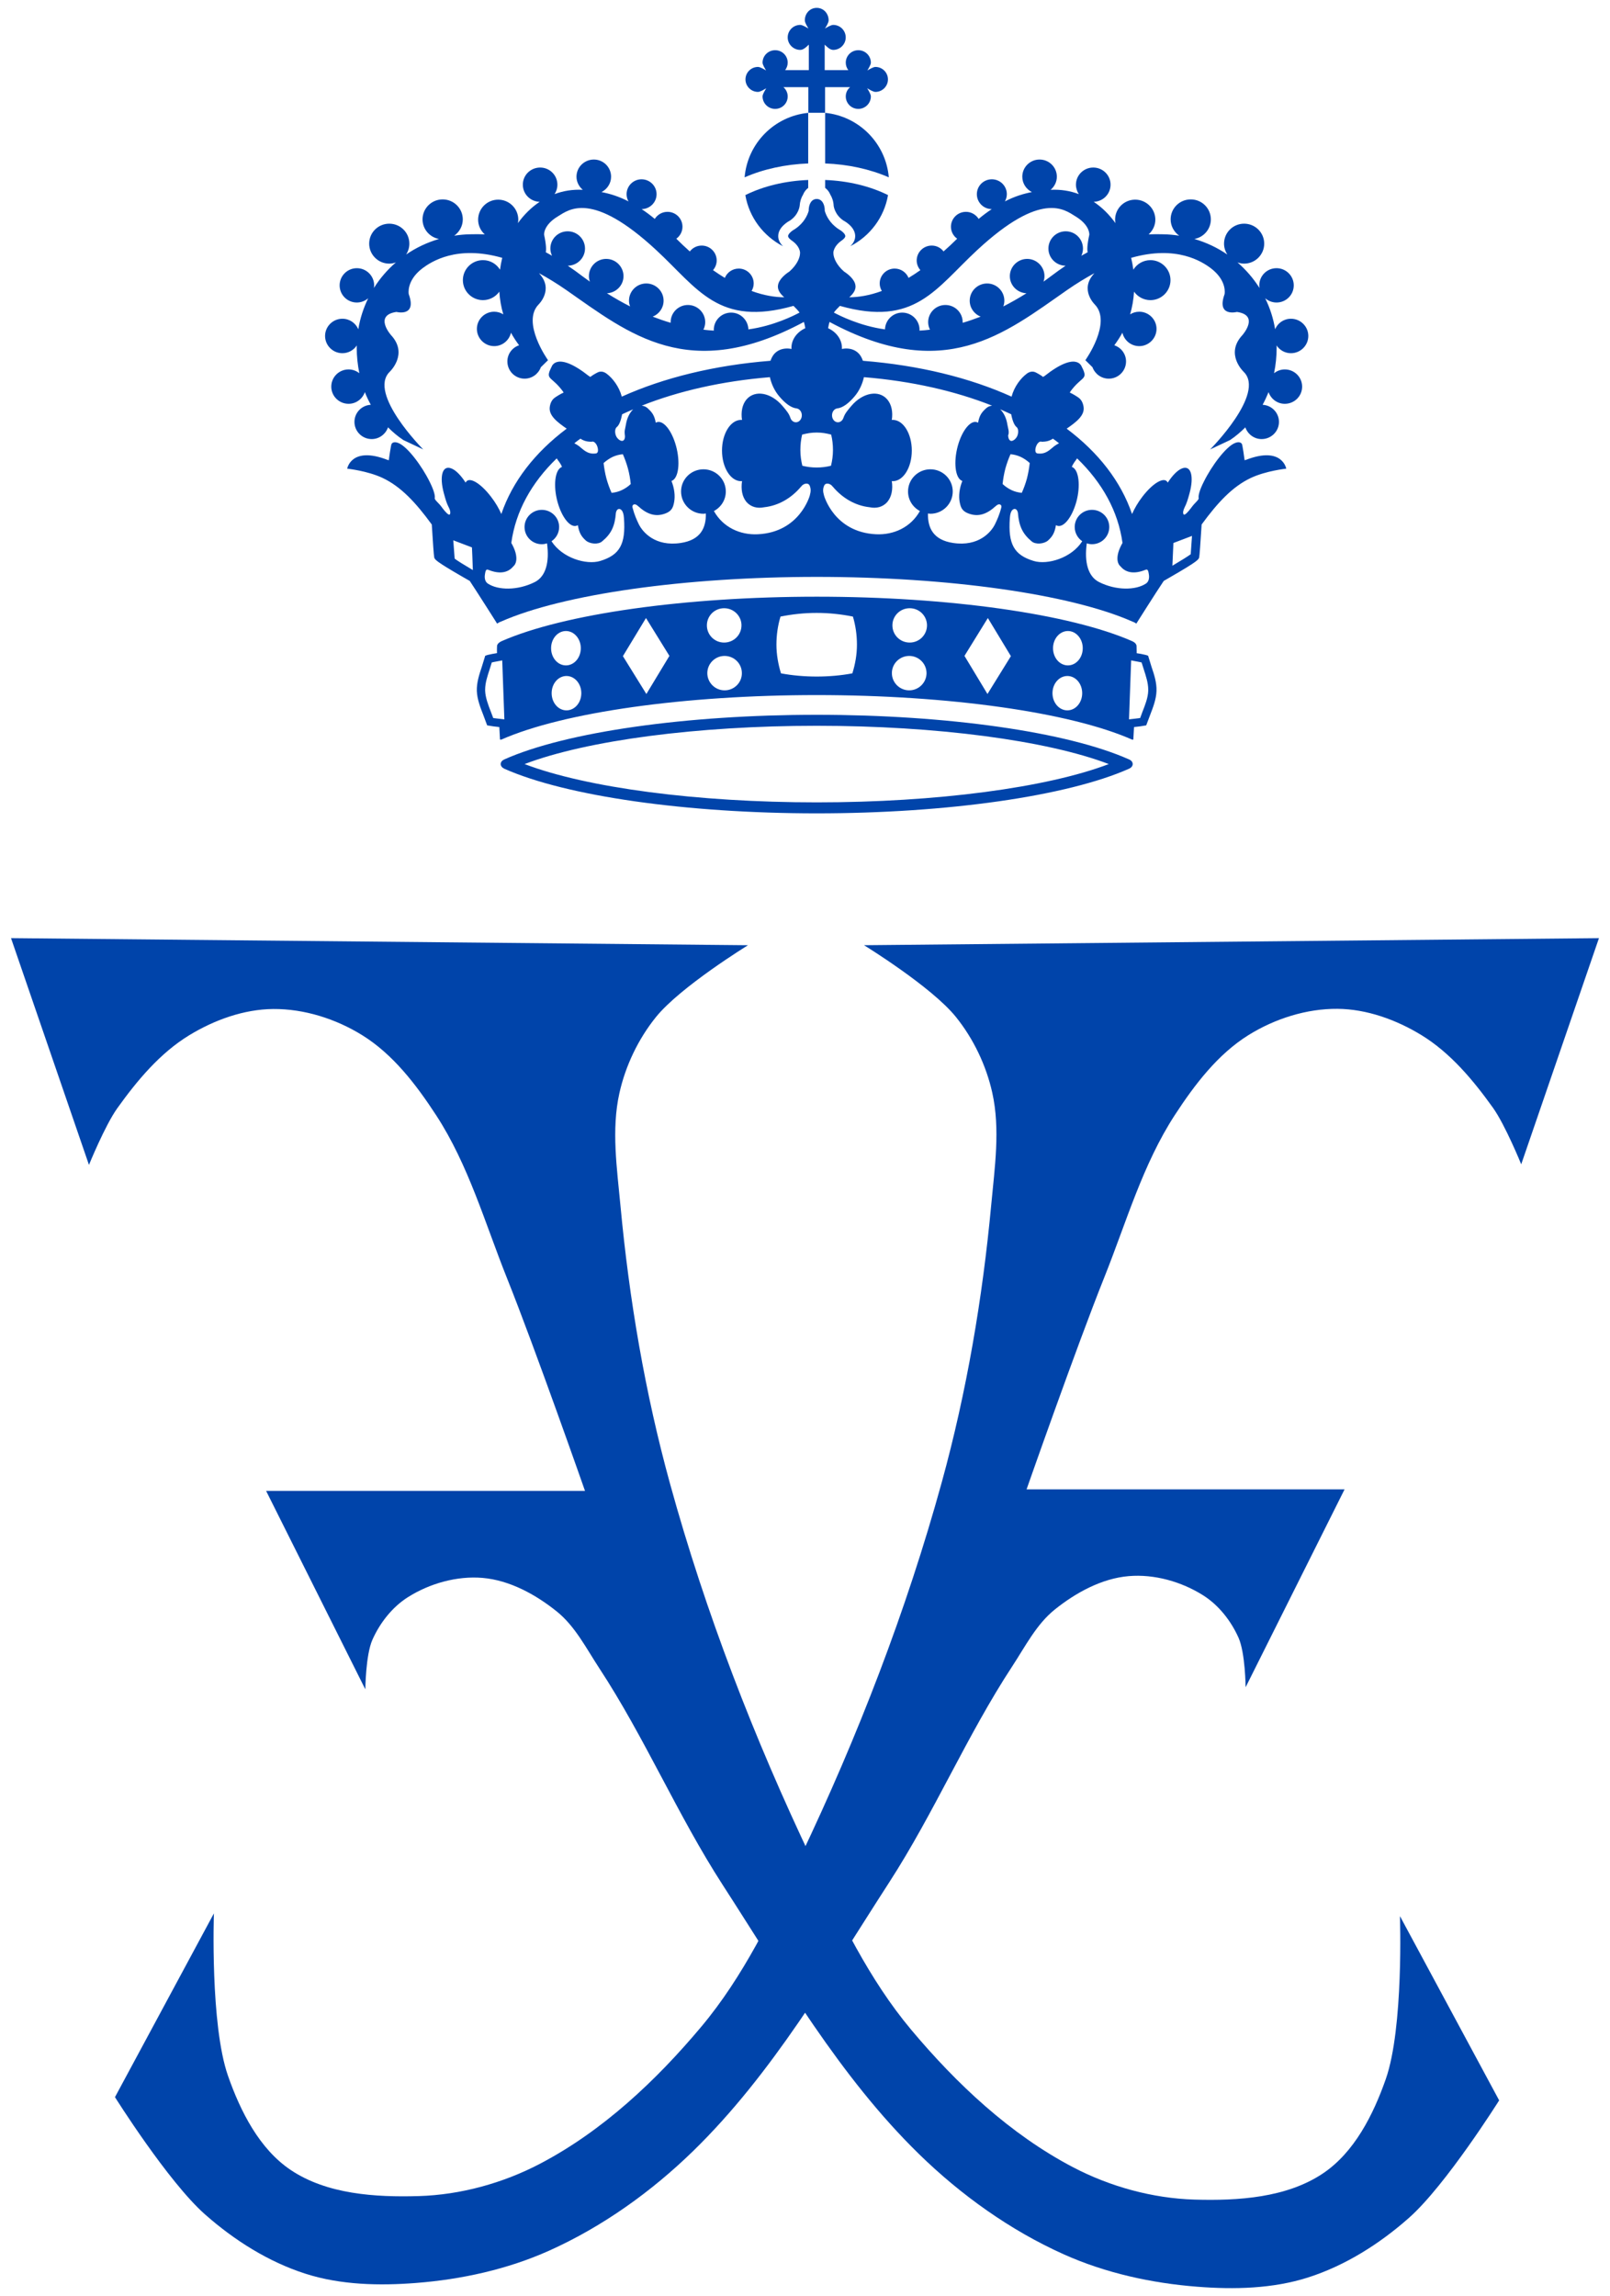 <?xml version="1.0" encoding="utf-8"?>
<svg xmlns="http://www.w3.org/2000/svg" height="291.76" id="svg2985" version="1.1" width="204.594">
  
  <defs id="defs2989"/>
  
  <g id="g4" style="fill:#0044aa" transform="matrix(5.442,0,0,5.412,41.199,0.762)">
    <path d="m 18.794,17.69 c -1.439,-0.647 -4.255,-1.048 -7.293,-1.048 -3.039,0 -5.855,0.401 -7.296,1.048 -0.051,0.023 -0.084,0.063 -0.084,0.109 0,0.043 0.033,0.085 0.084,0.109 1.441,0.645 4.257,1.048 7.296,1.048 3.038,0 5.854,-0.403 7.293,-1.048 0.055,-0.024 0.085,-0.066 0.085,-0.109 0,-0.046 -0.03,-0.086 -0.085,-0.109 m -7.293,1.008 c -2.793,0 -5.371,-0.343 -6.822,-0.899 1.451,-0.556 4.029,-0.899 6.822,-0.899 2.791,0 5.37,0.343 6.82,0.899 -1.45,0.556 -4.029,0.899 -6.82,0.899" id="path1"/>
    <path d="m 11.698,2.509 v 1.188 c 0.533,0.02 1.047,0.133 1.486,0.326 -0.068,-0.797 -0.694,-1.435 -1.486,-1.514" id="path2"/>
    <path d="M 13.166,4.44 C 12.749,4.231 12.239,4.106 11.698,4.085 V 4.27 c 0.053,0.041 0.096,0.096 0.12,0.158 0.044,0.072 0.074,0.16 0.079,0.268 0.002,0.008 0.026,0.205 0.227,0.341 0.027,0.014 0.265,0.144 0.275,0.353 0.004,0.092 -0.036,0.176 -0.114,0.25 0.458,-0.236 0.791,-0.675 0.881,-1.2" id="path3"/>
    <path d="m 10.129,2.017 c 0.056,0 0.149,-0.06 0.193,-0.086 -0.025,0.044 -0.086,0.138 -0.086,0.192 0,0.162 0.132,0.293 0.294,0.293 0.163,0 0.293,-0.131 0.293,-0.293 0,-0.088 -0.04,-0.165 -0.1,-0.217 h 0.582 v 0.601 h 0.391 V 1.906 h 0.584 c -0.062,0.052 -0.101,0.129 -0.101,0.217 0,0.162 0.131,0.293 0.293,0.293 0.161,0 0.293,-0.131 0.293,-0.293 0,-0.054 -0.06,-0.148 -0.086,-0.192 0.044,0.026 0.137,0.086 0.193,0.086 0.161,0 0.292,-0.133 0.292,-0.293 0,-0.162 -0.131,-0.293 -0.292,-0.293 -0.054,0 -0.145,0.058 -0.188,0.082 0.023,-0.042 0.081,-0.132 0.081,-0.183 0,-0.162 -0.132,-0.292 -0.293,-0.292 -0.162,0 -0.293,0.13 -0.293,0.292 0,0.067 0.022,0.126 0.059,0.175 h -0.551 V 0.907 c 0.051,0.05 0.121,0.124 0.199,0.124 0.161,0 0.292,-0.133 0.292,-0.293 0,-0.163 -0.131,-0.294 -0.292,-0.294 -0.055,0 -0.149,0.06 -0.193,0.085 0.027,-0.043 0.086,-0.135 0.086,-0.192 0,-0.161 -0.118,-0.293 -0.278,-0.293 -0.161,0 -0.278,0.132 -0.278,0.293 0,0.057 0.059,0.149 0.085,0.192 -0.044,-0.025 -0.138,-0.085 -0.192,-0.085 -0.161,0 -0.293,0.131 -0.293,0.294 0,0.16 0.132,0.293 0.293,0.293 0.077,0 0.148,-0.074 0.2,-0.124 v 0.598 h -0.552 c 0.036,-0.049 0.059,-0.108 0.059,-0.175 0,-0.162 -0.13,-0.292 -0.293,-0.292 -0.162,0 -0.294,0.13 -0.294,0.292 0,0.051 0.058,0.141 0.081,0.183 -0.042,-0.024 -0.133,-0.082 -0.188,-0.082 -0.161,0 -0.292,0.131 -0.292,0.293 0,0.16 0.131,0.293 0.292,0.293" id="path4"/>
    <path d="m 11.302,2.509 c -0.793,0.079 -1.418,0.717 -1.485,1.514 0.438,-0.193 0.952,-0.306 1.485,-0.326 z" id="path5"/>
    <path d="m 10.877,5.037 c 0.201,-0.136 0.224,-0.333 0.225,-0.341 0.007,-0.107 0.036,-0.196 0.081,-0.268 0.023,-0.062 0.067,-0.117 0.119,-0.158 V 4.085 c -0.539,0.021 -1.051,0.146 -1.468,0.355 0.089,0.525 0.424,0.964 0.88,1.201 -0.077,-0.075 -0.117,-0.159 -0.112,-0.25 0.008,-0.21 0.247,-0.339 0.275,-0.354" id="path6"/>
    <path d="m 22.575,8.152 c 0.223,0 0.405,-0.182 0.405,-0.405 0,-0.222 -0.182,-0.404 -0.405,-0.404 -0.167,0 -0.311,0.102 -0.37,0.247 -0.042,-0.257 -0.121,-0.502 -0.232,-0.728 0.071,0.061 0.162,0.1 0.265,0.1 0.223,0 0.402,-0.18 0.402,-0.403 0,-0.221 -0.179,-0.403 -0.402,-0.403 -0.226,0 -0.403,0.182 -0.403,0.403 0,0.023 0.003,0.042 0.005,0.062 -0.141,-0.224 -0.314,-0.426 -0.514,-0.601 0.05,0.018 0.102,0.029 0.155,0.029 0.259,0 0.469,-0.211 0.469,-0.469 0,-0.26 -0.21,-0.469 -0.469,-0.469 -0.259,0 -0.469,0.209 -0.469,0.469 0,0.093 0.029,0.18 0.076,0.255 -0.231,-0.16 -0.492,-0.284 -0.769,-0.365 0.219,-0.04 0.385,-0.23 0.385,-0.46 0,-0.259 -0.209,-0.469 -0.469,-0.469 -0.261,0 -0.47,0.21 -0.47,0.469 0,0.158 0.081,0.298 0.2,0.383 -0.124,-0.019 -0.25,-0.032 -0.379,-0.033 -0.107,-0.003 -0.218,-0.003 -0.335,0.002 0.094,-0.085 0.157,-0.207 0.157,-0.345 0,-0.26 -0.212,-0.47 -0.471,-0.47 -0.259,0 -0.469,0.21 -0.469,0.47 0,0.026 0.004,0.056 0.008,0.081 -0.141,-0.198 -0.311,-0.369 -0.507,-0.5 0.219,-0.007 0.393,-0.183 0.393,-0.403 0,-0.222 -0.181,-0.402 -0.404,-0.402 -0.223,0 -0.404,0.18 -0.404,0.402 0,0.083 0.025,0.158 0.067,0.222 -0.202,-0.077 -0.423,-0.113 -0.659,-0.101 0.088,-0.074 0.146,-0.184 0.146,-0.308 0,-0.222 -0.18,-0.403 -0.404,-0.403 -0.223,0 -0.403,0.181 -0.403,0.403 0,0.158 0.091,0.294 0.224,0.361 -0.189,0.037 -0.397,0.098 -0.63,0.219 0.028,-0.05 0.045,-0.107 0.045,-0.169 0,-0.194 -0.157,-0.35 -0.35,-0.35 -0.194,0 -0.35,0.156 -0.35,0.35 0,0.193 0.156,0.349 0.348,0.35 -0.097,0.065 -0.201,0.141 -0.306,0.23 -0.063,-0.099 -0.172,-0.166 -0.296,-0.166 -0.195,0 -0.351,0.157 -0.351,0.35 0,0.115 0.057,0.218 0.145,0.281 -0.109,0.108 -0.214,0.207 -0.318,0.299 -0.062,-0.084 -0.163,-0.138 -0.276,-0.138 -0.193,0 -0.351,0.157 -0.351,0.35 0,0.086 0.033,0.166 0.086,0.227 -0.094,0.068 -0.186,0.127 -0.276,0.182 -0.052,-0.128 -0.178,-0.219 -0.325,-0.219 -0.192,0 -0.349,0.157 -0.349,0.35 0,0.065 0.02,0.124 0.05,0.176 -0.295,0.109 -0.55,0.147 -0.761,0.148 l 0.021,-0.019 c 0.085,-0.08 0.126,-0.156 0.126,-0.233 0,-0.007 0,-0.014 -0.002,-0.023 -0.014,-0.146 -0.184,-0.277 -0.264,-0.327 -0.176,-0.153 -0.251,-0.325 -0.251,-0.434 V 5.784 c 0.014,-0.135 0.138,-0.237 0.171,-0.261 0.068,-0.045 0.107,-0.088 0.107,-0.121 V 5.401 c -0.001,-0.054 -0.088,-0.125 -0.161,-0.165 -0.205,-0.138 -0.286,-0.316 -0.318,-0.424 0,10e-4 -0.002,10e-4 -0.002,10e-4 0,-0.004 0.002,-0.006 0.002,-0.009 0,-0.151 -0.067,-0.273 -0.188,-0.273 -0.122,0 -0.188,0.122 -0.188,0.273 0,0.003 0.002,0.005 0.002,0.009 0,0 -0.002,0 -0.002,-10e-4 -0.032,0.108 -0.113,0.286 -0.319,0.424 -0.073,0.04 -0.159,0.111 -0.162,0.165 v 0.001 c 0,0.033 0.04,0.076 0.108,0.121 0.034,0.024 0.158,0.126 0.171,0.261 v 0.019 c 0,0.109 -0.075,0.281 -0.251,0.434 -0.08,0.05 -0.249,0.181 -0.264,0.327 -0.002,0.009 -0.002,0.016 -0.002,0.023 0,0.077 0.041,0.153 0.127,0.233 l 0.021,0.019 C 10.53,6.838 10.275,6.8 9.98,6.691 c 0.03,-0.052 0.049,-0.111 0.049,-0.176 0,-0.193 -0.156,-0.35 -0.349,-0.35 -0.147,0 -0.273,0.091 -0.325,0.219 -0.088,-0.055 -0.181,-0.114 -0.276,-0.182 0.053,-0.061 0.086,-0.141 0.086,-0.227 0,-0.193 -0.157,-0.35 -0.35,-0.35 -0.114,0 -0.213,0.054 -0.278,0.138 -0.103,-0.092 -0.207,-0.191 -0.315,-0.299 0.087,-0.063 0.144,-0.166 0.144,-0.281 0,-0.193 -0.156,-0.35 -0.35,-0.35 -0.126,0 -0.235,0.067 -0.297,0.166 -0.107,-0.089 -0.209,-0.165 -0.307,-0.23 0.191,-0.001 0.349,-0.157 0.349,-0.35 0,-0.194 -0.158,-0.35 -0.351,-0.35 -0.192,0 -0.349,0.156 -0.349,0.35 0,0.062 0.016,0.119 0.045,0.169 -0.234,-0.121 -0.441,-0.182 -0.631,-0.219 0.132,-0.067 0.224,-0.203 0.224,-0.361 0,-0.222 -0.18,-0.403 -0.402,-0.403 -0.225,0 -0.406,0.181 -0.406,0.403 0,0.124 0.059,0.234 0.147,0.308 -0.236,-0.012 -0.456,0.024 -0.659,0.101 0.042,-0.064 0.066,-0.139 0.066,-0.222 0,-0.222 -0.18,-0.402 -0.402,-0.402 -0.225,0 -0.405,0.18 -0.405,0.402 0,0.22 0.174,0.396 0.393,0.403 -0.195,0.131 -0.366,0.302 -0.508,0.5 0.005,-0.025 0.009,-0.055 0.009,-0.081 0,-0.26 -0.21,-0.47 -0.47,-0.47 -0.258,0 -0.468,0.21 -0.468,0.47 0,0.138 0.06,0.26 0.155,0.345 -0.116,-0.005 -0.228,-0.005 -0.335,-0.002 -0.128,10e-4 -0.253,0.014 -0.378,0.033 0.119,-0.085 0.2,-0.225 0.2,-0.383 0,-0.259 -0.21,-0.469 -0.471,-0.469 -0.259,0 -0.469,0.21 -0.469,0.469 0,0.23 0.167,0.42 0.385,0.46 -0.276,0.081 -0.537,0.205 -0.768,0.365 0.048,-0.075 0.075,-0.162 0.075,-0.255 0,-0.26 -0.209,-0.469 -0.469,-0.469 -0.259,0 -0.469,0.209 -0.469,0.469 0,0.258 0.21,0.469 0.469,0.469 0.055,0 0.105,-0.011 0.155,-0.029 -0.201,0.175 -0.374,0.377 -0.514,0.601 0.003,-0.02 0.006,-0.039 0.006,-0.062 0,-0.221 -0.179,-0.403 -0.404,-0.403 -0.223,0 -0.402,0.182 -0.402,0.403 0,0.223 0.179,0.403 0.402,0.403 0.102,0 0.194,-0.039 0.265,-0.1 -0.109,0.226 -0.19,0.471 -0.231,0.728 -0.061,-0.145 -0.204,-0.247 -0.372,-0.247 -0.222,0 -0.404,0.182 -0.404,0.404 0,0.223 0.182,0.405 0.404,0.405 0.142,0 0.265,-0.073 0.338,-0.183 0,0.015 -0.003,0.03 -0.003,0.045 0,0.212 0.022,0.414 0.061,0.608 -0.07,-0.056 -0.157,-0.089 -0.251,-0.089 -0.224,0 -0.404,0.181 -0.404,0.404 0,0.222 0.18,0.403 0.404,0.403 0.177,0 0.325,-0.116 0.38,-0.274 0.04,0.103 0.086,0.201 0.139,0.297 -0.213,0.011 -0.382,0.186 -0.382,0.402 0,0.222 0.18,0.403 0.403,0.403 0.178,0 0.326,-0.117 0.381,-0.275 0.108,0.108 0.225,0.209 0.358,0.298 l 0.464,0.22 c 0,0 -1.297,-1.309 -0.785,-1.82 0,0 0.447,-0.417 0.032,-0.865 0,0 -0.41,-0.465 0.128,-0.543 0,0 0.483,0.126 0.287,-0.417 0,0 -0.065,-0.312 0.319,-0.607 0.208,-0.156 0.802,-0.551 1.864,-0.246 -0.022,0.09 -0.039,0.184 -0.052,0.278 -0.082,-0.134 -0.228,-0.224 -0.398,-0.224 -0.259,0 -0.469,0.211 -0.469,0.47 0,0.259 0.21,0.469 0.469,0.469 0.158,0 0.297,-0.079 0.382,-0.199 0.012,0.185 0.042,0.362 0.093,0.533 -0.062,-0.039 -0.136,-0.062 -0.213,-0.062 -0.222,0 -0.404,0.181 -0.404,0.403 0,0.222 0.182,0.405 0.404,0.405 0.192,0 0.351,-0.135 0.392,-0.315 0.055,0.101 0.118,0.199 0.19,0.295 -0.16,0.053 -0.274,0.203 -0.274,0.379 0,0.225 0.181,0.405 0.402,0.405 0.176,0 0.323,-0.113 0.38,-0.269 l 0.167,-0.165 c 0,0 -0.628,-0.884 -0.22,-1.308 0,0 0.356,-0.344 0.025,-0.715 0,0 -0.006,-0.006 -0.014,-0.019 0.201,0.11 0.412,0.239 0.637,0.396 1.468,1.03 2.864,2.196 5.547,0.748 0.012,0.042 0.023,0.089 0.033,0.147 -0.192,0.088 -0.324,0.262 -0.324,0.463 0,0.008 10e-4,0.016 0.002,0.025 -0.055,-0.012 -0.107,-0.014 -0.157,-0.008 -0.098,0.011 -0.186,0.053 -0.253,0.132 -0.036,0.044 -0.061,0.097 -0.081,0.153 C 9.107,8.436 7.928,8.728 6.949,9.172 6.886,8.931 6.732,8.737 6.596,8.634 6.529,8.583 6.463,8.574 6.401,8.596 6.369,8.609 6.242,8.68 6.215,8.711 6.213,8.703 6.189,8.695 6.184,8.691 5.425,8.086 5.311,8.469 5.311,8.469 c 0,0 -0.013,0.023 -0.013,0.025 0,0 -0.031,0.068 -0.031,0.069 -0.081,0.209 0.068,0.154 0.312,0.493 0.006,0.008 0.007,0.016 0.008,0.023 -0.034,0.009 -0.186,0.101 -0.215,0.127 -0.053,0.043 -0.092,0.113 -0.105,0.209 -0.027,0.203 0.177,0.356 0.395,0.509 -0.741,0.559 -1.267,1.239 -1.526,2.004 -0.056,-0.13 -0.138,-0.272 -0.239,-0.403 -0.247,-0.326 -0.511,-0.48 -0.589,-0.345 -0.004,0.003 -0.004,0.008 -0.006,0.011 -0.106,-0.166 -0.227,-0.293 -0.334,-0.334 -0.208,-0.083 -0.284,0.183 -0.172,0.591 0.04,0.147 0.064,0.231 0.112,0.323 L 2.908,11.77 c 0.034,0.063 0.046,0.129 0.028,0.163 -0.025,0.041 -0.108,-0.057 -0.165,-0.131 l -0.041,-0.055 c -0.054,-0.074 -0.161,-0.157 -0.148,-0.193 0.011,-0.066 -0.028,-0.2 -0.122,-0.388 -0.179,-0.365 -0.521,-0.83 -0.735,-0.908 -0.073,-0.028 -0.124,-0.016 -0.151,0.022 -0.016,0.021 -0.063,0.354 -0.065,0.387 -0.006,-0.007 -0.025,-0.007 -0.031,-0.01 -0.85,-0.332 -0.941,0.206 -0.941,0.206 0,0 0.467,0.049 0.825,0.217 0.428,0.203 0.774,0.576 1.15,1.094 l 0.008,0.12 c 0.016,0.273 0.039,0.608 0.049,0.651 0.012,0.049 0.021,0.086 0.684,0.47 l 0.146,0.084 c 0.185,0.281 0.639,1.002 0.639,1.002 0.009,-0.005 0.046,-0.029 0.046,-0.029 l 0.048,-0.02 c 1.455,-0.645 4.301,-1.048 7.369,-1.048 3.068,0 5.914,0.403 7.368,1.048 l 0.049,0.02 c 0,0 0.036,0.024 0.046,0.029 0,0 0.452,-0.721 0.64,-1.002 l 0.144,-0.084 c 0.663,-0.384 0.672,-0.421 0.684,-0.47 0.009,-0.043 0.033,-0.378 0.049,-0.651 l 0.008,-0.12 c 0.377,-0.518 0.722,-0.891 1.151,-1.094 0.357,-0.168 0.825,-0.217 0.825,-0.217 0,0 -0.092,-0.538 -0.942,-0.206 -0.006,0.003 -0.024,0.003 -0.03,0.01 -0.004,-0.033 -0.049,-0.366 -0.065,-0.387 -0.028,-0.038 -0.078,-0.05 -0.152,-0.022 -0.214,0.078 -0.555,0.543 -0.734,0.908 -0.095,0.188 -0.134,0.322 -0.122,0.388 0.012,0.036 -0.095,0.119 -0.148,0.193 l -0.042,0.055 c -0.057,0.074 -0.14,0.172 -0.164,0.131 -0.019,-0.034 -0.006,-0.1 0.027,-0.163 l -0.001,0.001 c 0.047,-0.092 0.073,-0.176 0.113,-0.323 0.112,-0.408 0.035,-0.674 -0.173,-0.591 -0.106,0.041 -0.228,0.168 -0.334,0.334 -0.002,-0.003 -0.003,-0.008 -0.006,-0.011 -0.077,-0.135 -0.342,0.019 -0.589,0.345 -0.1,0.131 -0.182,0.273 -0.239,0.403 -0.259,-0.765 -0.785,-1.445 -1.526,-2.004 0.219,-0.153 0.423,-0.306 0.395,-0.509 -0.014,-0.096 -0.052,-0.166 -0.105,-0.209 -0.028,-0.026 -0.18,-0.118 -0.214,-0.127 0.001,-0.007 0.002,-0.015 0.007,-0.023 0.244,-0.339 0.394,-0.284 0.312,-0.493 0,-0.001 -0.029,-0.069 -0.031,-0.069 0,-0.002 -0.013,-0.025 -0.013,-0.025 0,0 -0.112,-0.383 -0.872,0.222 -0.006,0.004 -0.028,0.012 -0.03,0.02 -0.029,-0.031 -0.155,-0.102 -0.188,-0.115 -0.061,-0.022 -0.128,-0.013 -0.194,0.038 -0.137,0.103 -0.29,0.297 -0.354,0.538 -0.979,-0.444 -2.156,-0.736 -3.472,-0.842 -0.019,-0.056 -0.045,-0.109 -0.081,-0.153 -0.067,-0.079 -0.155,-0.121 -0.253,-0.132 -0.049,-0.006 -0.102,-0.004 -0.156,0.008 10e-4,-0.009 10e-4,-0.017 10e-4,-0.025 0,-0.201 -0.132,-0.375 -0.323,-0.463 0.01,-0.058 0.021,-0.105 0.033,-0.147 2.681,1.448 4.078,0.282 5.546,-0.748 0.225,-0.157 0.437,-0.286 0.638,-0.396 -0.009,0.013 -0.015,0.019 -0.015,0.019 -0.331,0.371 0.025,0.715 0.025,0.715 0.409,0.424 -0.22,1.308 -0.22,1.308 l 0.166,0.165 c 0.058,0.156 0.204,0.269 0.381,0.269 0.221,0 0.403,-0.18 0.403,-0.405 0,-0.176 -0.115,-0.326 -0.274,-0.379 0.071,-0.096 0.134,-0.194 0.189,-0.295 0.042,0.18 0.201,0.315 0.394,0.315 0.22,0 0.403,-0.183 0.403,-0.405 0,-0.222 -0.183,-0.403 -0.403,-0.403 -0.079,0 -0.153,0.023 -0.214,0.062 0.05,-0.171 0.08,-0.348 0.092,-0.533 0.085,0.12 0.224,0.199 0.383,0.199 0.257,0 0.468,-0.21 0.468,-0.469 0,-0.259 -0.211,-0.47 -0.468,-0.47 -0.17,0 -0.317,0.09 -0.399,0.224 -0.013,-0.094 -0.03,-0.188 -0.052,-0.278 1.063,-0.305 1.658,0.09 1.864,0.246 0.385,0.295 0.318,0.607 0.318,0.607 -0.196,0.543 0.289,0.417 0.289,0.417 0.537,0.078 0.128,0.543 0.128,0.543 -0.417,0.448 0.031,0.865 0.031,0.865 0.512,0.511 -0.785,1.82 -0.785,1.82 l 0.465,-0.22 c 0.133,-0.089 0.248,-0.19 0.357,-0.298 0.054,0.158 0.203,0.275 0.38,0.275 0.224,0 0.405,-0.181 0.405,-0.403 0,-0.216 -0.17,-0.391 -0.382,-0.402 0.052,-0.096 0.097,-0.194 0.139,-0.297 0.054,0.158 0.202,0.274 0.379,0.274 0.225,0 0.405,-0.181 0.405,-0.403 0,-0.223 -0.18,-0.404 -0.405,-0.404 -0.094,0 -0.181,0.033 -0.251,0.089 0.04,-0.194 0.061,-0.396 0.061,-0.608 0,-0.015 -0.002,-0.03 -0.002,-0.045 0.072,0.11 0.195,0.183 0.336,0.183 M 9.905,7.593 C 9.899,7.376 9.722,7.199 9.502,7.199 c -0.223,0 -0.405,0.18 -0.405,0.405 0,0.006 0.002,0.012 0.003,0.018 C 9.021,7.618 8.94,7.61 8.855,7.6 c 0.026,-0.054 0.042,-0.113 0.042,-0.177 0,-0.222 -0.181,-0.403 -0.404,-0.403 -0.223,0 -0.403,0.181 -0.403,0.403 0,0.005 10e-4,0.01 10e-4,0.015 -0.136,-0.039 -0.277,-0.089 -0.42,-0.144 0.149,-0.061 0.254,-0.204 0.254,-0.375 0,-0.223 -0.182,-0.404 -0.405,-0.404 -0.222,0 -0.403,0.181 -0.403,0.404 0,0.047 0.009,0.092 0.026,0.135 -0.177,-0.09 -0.357,-0.193 -0.541,-0.309 0.213,-0.01 0.387,-0.185 0.387,-0.402 0,-0.222 -0.182,-0.405 -0.404,-0.405 -0.224,0 -0.404,0.183 -0.404,0.405 0,0.045 0.008,0.088 0.023,0.129 C 6.147,6.432 6.096,6.394 6.038,6.351 5.917,6.257 5.8,6.174 5.688,6.098 5.909,6.096 6.09,5.916 6.09,5.695 6.09,5.47 5.907,5.29 5.686,5.29 c -0.224,0 -0.405,0.18 -0.405,0.405 0,0.059 0.015,0.118 0.039,0.169 -0.05,-0.028 -0.098,-0.057 -0.146,-0.082 0.012,-0.06 0.011,-0.178 -0.039,-0.411 0,0 -0.024,-0.223 0.324,-0.433 0.255,-0.156 0.791,-0.61 2.295,0.794 0.974,0.908 1.453,1.807 3.204,1.309 0.061,0.059 0.106,0.108 0.142,0.157 -0.126,0.068 -0.603,0.313 -1.195,0.395 m -6.859,5.382 c -0.002,-0.038 -0.02,-0.265 -0.032,-0.43 0.156,0.059 0.36,0.137 0.436,0.167 0.004,0.082 0.015,0.338 0.021,0.532 -0.194,-0.115 -0.373,-0.226 -0.425,-0.269 m 16.784,-0.367 c 0.076,-0.029 0.278,-0.107 0.434,-0.166 -0.011,0.165 -0.028,0.393 -0.03,0.43 -0.054,0.042 -0.231,0.153 -0.428,0.27 0.009,-0.196 0.019,-0.451 0.024,-0.534 M 6.833,9.886 c 0.053,-0.044 0.095,-0.147 0.124,-0.3 0.084,-0.039 0.171,-0.079 0.259,-0.117 -0.079,0.076 -0.146,0.198 -0.172,0.365 -0.024,0.137 -0.035,0.132 -0.025,0.229 0,0 0.024,0.116 -0.045,0.145 -0.048,0.018 -0.133,-0.041 -0.164,-0.125 -0.029,-0.081 -0.018,-0.167 0.023,-0.197 m -0.85,0.273 c 0.096,0.062 0.17,0.07 0.259,0.073 0.045,-0.022 0.103,0.024 0.134,0.106 0.029,0.084 0.023,0.159 -0.029,0.167 -0.203,0.031 -0.302,-0.099 -0.397,-0.171 -0.038,-0.028 -0.074,-0.049 -0.109,-0.067 0.046,-0.037 0.092,-0.074 0.142,-0.108 m 0.459,2.872 c -0.321,0.097 -0.883,-0.069 -1.134,-0.464 0.107,-0.072 0.178,-0.195 0.178,-0.334 0,-0.222 -0.18,-0.403 -0.405,-0.403 -0.222,0 -0.403,0.181 -0.403,0.403 0,0.224 0.181,0.404 0.403,0.404 0.044,0 0.084,-0.008 0.122,-0.021 0.061,0.442 -0.028,0.781 -0.288,0.911 -0.401,0.201 -0.856,0.192 -1.092,0.035 -0.093,-0.061 -0.076,-0.188 -0.067,-0.234 0.009,-0.045 0.018,-0.12 0.077,-0.089 v -0.001 c 0.24,0.099 0.449,0.081 0.579,-0.077 0.072,-0.059 0.097,-0.174 0.055,-0.329 -0.021,-0.074 -0.055,-0.151 -0.098,-0.225 0.101,-0.743 0.472,-1.414 1.06,-1.985 0.033,0.054 0.085,0.103 0.124,0.201 -0.005,10e-4 -0.009,0.003 -0.013,0.004 -0.153,0.072 -0.194,0.439 -0.092,0.816 0.104,0.378 0.309,0.627 0.461,0.554 0.005,-0.003 0.01,-0.007 0.014,-0.008 0.03,0.189 0.09,0.273 0.185,0.36 0.095,0.084 0.293,0.101 0.383,0.02 0.21,-0.174 0.297,-0.356 0.32,-0.667 v 0.002 c 0.013,-0.082 0.064,-0.118 0.117,-0.081 0.05,0.035 0.067,0.126 0.072,0.206 0.044,0.608 -0.1,0.863 -0.558,1.002 m 0.507,-1.664 c -0.079,0.038 -0.159,0.056 -0.238,0.064 -0.046,-0.102 -0.087,-0.215 -0.12,-0.335 -0.032,-0.12 -0.053,-0.244 -0.067,-0.365 0.065,-0.058 0.136,-0.108 0.211,-0.144 0.078,-0.036 0.158,-0.056 0.239,-0.063 0.045,0.103 0.086,0.215 0.118,0.333 0.033,0.122 0.054,0.244 0.066,0.367 -0.061,0.059 -0.134,0.107 -0.209,0.143 m 4.39,0.126 c 0,0 -0.231,0.862 -1.212,0.91 -0.42,0.021 -0.816,-0.166 -1.027,-0.545 0.166,-0.089 0.278,-0.26 0.278,-0.459 0,-0.288 -0.234,-0.521 -0.522,-0.521 -0.289,0 -0.523,0.233 -0.523,0.521 0,0.288 0.234,0.523 0.523,0.523 0.019,0 0.038,-0.005 0.056,-0.006 0.007,0.344 -0.128,0.623 -0.589,0.692 -0.591,0.089 -0.886,-0.251 -0.978,-0.443 -0.045,-0.095 -0.1,-0.212 -0.146,-0.39 -0.018,-0.072 0.059,-0.107 0.128,-0.034 V 11.74 c 0.209,0.192 0.406,0.264 0.641,0.175 0.156,-0.059 0.181,-0.154 0.203,-0.267 0.028,-0.146 0.006,-0.325 -0.062,-0.496 0.006,-0.002 0.011,-0.003 0.015,-0.006 0.152,-0.072 0.194,-0.436 0.092,-0.814 C 8.113,9.953 7.907,9.705 7.753,9.778 7.75,9.779 7.745,9.783 7.742,9.784 7.71,9.6 7.644,9.529 7.553,9.444 7.511,9.406 7.463,9.389 7.415,9.384 c 0.863,-0.344 1.875,-0.577 2.992,-0.669 0.035,0.158 0.108,0.322 0.225,0.458 0.141,0.167 0.276,0.259 0.389,0.274 0.073,0.005 0.132,0.075 0.132,0.164 0,0.09 -0.062,0.163 -0.138,0.163 -0.061,0 -0.113,-0.046 -0.131,-0.11 v 10e-4 c -0.03,-0.091 -0.083,-0.158 -0.18,-0.272 -0.268,-0.318 -0.645,-0.387 -0.844,-0.154 -0.099,0.119 -0.132,0.295 -0.104,0.481 -0.007,0 -0.015,-0.002 -0.022,-0.002 -0.245,0 -0.445,0.323 -0.445,0.72 0,0.397 0.2,0.719 0.445,0.719 0.009,0 0.016,-10e-4 0.023,-0.003 -0.029,0.191 0.002,0.369 0.103,0.491 0.104,0.119 0.255,0.158 0.414,0.124 0.337,-0.037 0.64,-0.217 0.864,-0.488 v 0.002 c 0.049,-0.072 0.163,-0.1 0.197,-0.024 0.03,0.069 0.032,0.135 0.004,0.234 m 5.285,-1.155 c 0.031,-0.082 0.089,-0.128 0.133,-0.106 0.089,-0.003 0.163,-0.011 0.26,-0.073 0.049,0.034 0.096,0.071 0.142,0.108 -0.035,0.018 -0.072,0.039 -0.11,0.067 -0.095,0.072 -0.194,0.202 -0.396,0.171 -0.052,-0.008 -0.06,-0.083 -0.029,-0.167 m 0.279,2.211 c 0.095,-0.087 0.154,-0.171 0.184,-0.36 0.005,10e-4 0.009,0.005 0.014,0.008 0.152,0.073 0.357,-0.176 0.462,-0.554 0.102,-0.377 0.06,-0.744 -0.092,-0.816 -0.004,-10e-4 -0.008,-0.003 -0.014,-0.004 0.039,-0.098 0.091,-0.147 0.124,-0.201 0.588,0.571 0.959,1.242 1.06,1.985 -0.042,0.074 -0.077,0.151 -0.098,0.225 -0.042,0.155 -0.017,0.27 0.055,0.329 0.13,0.158 0.339,0.176 0.579,0.077 v 0.001 c 0.06,-0.031 0.068,0.044 0.077,0.089 0.009,0.046 0.026,0.173 -0.067,0.234 -0.236,0.157 -0.691,0.166 -1.091,-0.035 -0.26,-0.13 -0.35,-0.469 -0.289,-0.911 0.038,0.013 0.079,0.021 0.122,0.021 0.223,0 0.403,-0.18 0.403,-0.404 0,-0.222 -0.18,-0.403 -0.403,-0.403 -0.224,0 -0.404,0.181 -0.404,0.403 0,0.139 0.071,0.262 0.176,0.334 -0.25,0.395 -0.811,0.561 -1.132,0.464 -0.459,-0.139 -0.602,-0.394 -0.559,-1.002 0.005,-0.08 0.022,-0.171 0.072,-0.206 0.053,-0.037 0.104,-0.001 0.117,0.081 v -0.002 c 0.024,0.311 0.111,0.493 0.319,0.667 0.091,0.081 0.289,0.064 0.385,-0.02 m -0.428,-1.818 c -0.014,0.121 -0.035,0.245 -0.066,0.365 -0.033,0.12 -0.074,0.233 -0.12,0.335 -0.08,-0.008 -0.16,-0.026 -0.239,-0.064 -0.075,-0.036 -0.146,-0.084 -0.209,-0.143 0.013,-0.123 0.034,-0.245 0.066,-0.367 0.033,-0.118 0.073,-0.23 0.119,-0.333 0.08,0.007 0.16,0.027 0.238,0.063 0.076,0.036 0.148,0.086 0.211,0.144 m -0.433,-1.145 c 0.029,0.153 0.072,0.256 0.124,0.3 0.042,0.03 0.051,0.116 0.023,0.197 -0.03,0.084 -0.117,0.147 -0.163,0.125 -0.038,-0.019 -0.059,-0.078 -0.054,-0.144 l 0.008,-10e-4 c 0.011,-0.097 0,-0.092 -0.026,-0.229 -0.025,-0.167 -0.091,-0.289 -0.17,-0.365 0.088,0.038 0.174,0.078 0.258,0.117 m -4.053,-0.139 c 0.113,-0.015 0.249,-0.107 0.39,-0.274 0.117,-0.136 0.189,-0.3 0.224,-0.458 1.117,0.092 2.13,0.325 2.993,0.669 -0.049,0.005 -0.096,0.022 -0.138,0.06 -0.092,0.085 -0.158,0.156 -0.189,0.34 -0.004,-0.001 -0.008,-0.005 -0.012,-0.006 -0.152,-0.073 -0.359,0.175 -0.463,0.554 -0.101,0.378 -0.06,0.742 0.092,0.814 0.004,0.003 0.01,0.004 0.015,0.006 -0.068,0.171 -0.09,0.35 -0.062,0.496 0.023,0.113 0.047,0.208 0.203,0.267 0.235,0.089 0.432,0.017 0.641,-0.175 v 10e-4 c 0.069,-0.073 0.147,-0.038 0.128,0.034 -0.045,0.178 -0.101,0.295 -0.146,0.39 -0.092,0.192 -0.387,0.532 -0.978,0.443 -0.46,-0.069 -0.596,-0.348 -0.589,-0.692 0.019,10e-4 0.038,0.006 0.057,0.006 0.288,0 0.522,-0.235 0.522,-0.523 0,-0.288 -0.234,-0.521 -0.522,-0.521 -0.288,0 -0.522,0.233 -0.522,0.521 0,0.199 0.111,0.37 0.277,0.459 -0.211,0.379 -0.607,0.566 -1.027,0.545 -0.98,-0.048 -1.212,-0.91 -1.212,-0.91 -0.029,-0.099 -0.027,-0.165 0.005,-0.234 0.034,-0.076 0.147,-0.048 0.196,0.024 v -0.002 c 0.225,0.271 0.527,0.451 0.864,0.488 0.159,0.034 0.31,-0.005 0.413,-0.124 0.102,-0.122 0.134,-0.3 0.105,-0.491 0.006,0.002 0.014,0.003 0.023,0.003 0.245,0 0.444,-0.322 0.444,-0.719 0,-0.397 -0.199,-0.72 -0.444,-0.72 -0.008,0 -0.015,0.002 -0.023,0.002 0.029,-0.186 -0.005,-0.362 -0.105,-0.481 -0.197,-0.233 -0.575,-0.164 -0.842,0.154 -0.097,0.114 -0.15,0.181 -0.18,0.272 l -10e-4,-10e-4 c -0.018,0.064 -0.069,0.11 -0.131,0.11 -0.076,0 -0.137,-0.073 -0.137,-0.163 0,-0.089 0.058,-0.159 0.131,-0.164 m -0.151,0.616 c 0.028,0.114 0.042,0.238 0.042,0.362 0,0.128 -0.017,0.251 -0.046,0.37 -0.113,0.027 -0.213,0.041 -0.334,0.041 -0.122,0 -0.221,-0.014 -0.335,-0.041 -0.029,-0.119 -0.046,-0.242 -0.046,-0.37 0,-0.124 0.014,-0.248 0.041,-0.362 0.118,-0.03 0.213,-0.048 0.34,-0.048 0.126,0 0.222,0.018 0.338,0.048 m 6.028,-4.692 c -0.051,0.233 -0.052,0.351 -0.039,0.411 -0.047,0.025 -0.097,0.054 -0.147,0.082 0.025,-0.051 0.038,-0.11 0.038,-0.169 0,-0.225 -0.18,-0.405 -0.403,-0.405 -0.222,0 -0.404,0.18 -0.404,0.405 0,0.221 0.179,0.401 0.401,0.403 -0.111,0.076 -0.229,0.159 -0.351,0.253 -0.056,0.043 -0.109,0.081 -0.165,0.121 0.014,-0.041 0.023,-0.084 0.023,-0.129 0,-0.222 -0.182,-0.405 -0.404,-0.405 -0.222,0 -0.405,0.183 -0.405,0.405 0,0.217 0.174,0.392 0.388,0.402 -0.184,0.116 -0.365,0.219 -0.54,0.309 0.015,-0.043 0.024,-0.088 0.024,-0.135 0,-0.223 -0.181,-0.404 -0.403,-0.404 -0.223,0 -0.406,0.181 -0.406,0.404 0,0.171 0.106,0.314 0.255,0.375 -0.143,0.055 -0.284,0.105 -0.419,0.144 V 7.423 c 0,-0.222 -0.18,-0.403 -0.404,-0.403 -0.222,0 -0.402,0.181 -0.402,0.403 0,0.064 0.016,0.123 0.042,0.177 -0.083,0.01 -0.165,0.018 -0.246,0.022 10e-4,-0.006 0.003,-0.012 0.003,-0.018 0,-0.225 -0.183,-0.405 -0.404,-0.405 -0.221,0 -0.397,0.177 -0.403,0.394 -0.592,-0.082 -1.067,-0.327 -1.194,-0.395 0.036,-0.049 0.081,-0.098 0.141,-0.157 1.751,0.498 2.231,-0.401 3.205,-1.309 1.504,-1.404 2.04,-0.95 2.294,-0.794 0.348,0.21 0.325,0.433 0.325,0.433" id="path7"/>
    <path d="m 19.239,15.255 -0.054,-0.018 -0.109,-0.024 -0.104,-0.017 c 0,0 0,-0.089 -0.003,-0.167 0,-0.045 -0.042,-0.088 -0.096,-0.113 -1.455,-0.645 -4.3,-1.047 -7.368,-1.047 -3.069,0 -5.914,0.402 -7.369,1.047 -0.053,0.025 -0.1,0.068 -0.1,0.113 -0.005,0.081 -0.001,0.165 -0.001,0.165 l -0.11,0.019 -0.11,0.024 -0.055,0.018 -0.08,0.261 c -0.06,0.181 -0.122,0.368 -0.116,0.568 0.008,0.195 0.081,0.383 0.151,0.563 l 0.09,0.243 0.141,0.023 0.143,0.017 0.016,0.293 0.027,0.003 c 1.454,-0.647 4.3,-1.047 7.368,-1.047 3.068,0 5.914,0.4 7.368,1.047 l 0.026,-0.003 0.016,-0.293 0.145,-0.017 0.14,-0.023 0.091,-0.243 c 0.069,-0.18 0.142,-0.368 0.149,-0.563 0.007,-0.2 -0.055,-0.387 -0.116,-0.568 z m -15.262,1.467 c 0,0 -0.017,-0.001 -0.03,-0.004 -0.022,-0.057 -0.053,-0.141 -0.053,-0.141 -0.064,-0.165 -0.13,-0.337 -0.136,-0.501 v -0.024 c 0,-0.157 0.053,-0.318 0.105,-0.477 0,0 0.031,-0.098 0.05,-0.162 0.028,-0.007 0.059,-0.013 0.059,-0.013 0,0 0.1,-0.018 0.185,-0.035 0.007,0.179 0.043,1.205 0.05,1.384 -0.1,-0.01 -0.23,-0.027 -0.23,-0.027 m 1.668,-2.047 c 0.191,0 0.347,0.182 0.347,0.403 0,0.224 -0.155,0.404 -0.347,0.404 -0.193,0 -0.347,-0.18 -0.347,-0.404 0,-0.221 0.154,-0.403 0.347,-0.403 m 0.012,1.863 c -0.191,0 -0.346,-0.18 -0.346,-0.403 0,-0.225 0.155,-0.404 0.346,-0.404 0.191,0 0.347,0.179 0.347,0.404 0,0.223 -0.155,0.403 -0.347,0.403 m 1.866,-0.384 -0.548,-0.889 0.539,-0.895 0.547,0.889 z m 1.815,-2.014 c 0.223,-0.001 0.406,0.18 0.406,0.401 0,0.225 -0.181,0.405 -0.405,0.405 -0.222,10e-4 -0.403,-0.179 -0.403,-0.403 0,-0.223 0.178,-0.403 0.402,-0.403 m 0.012,1.928 c -0.222,0 -0.403,-0.181 -0.404,-0.403 0,-0.223 0.181,-0.405 0.403,-0.405 0.223,0 0.404,0.179 0.404,0.404 0.002,0.223 -0.18,0.404 -0.403,0.404 m 2.983,-0.399 c -0.262,0.05 -0.551,0.075 -0.833,0.075 -0.283,0 -0.571,-0.025 -0.834,-0.075 -0.065,-0.217 -0.106,-0.441 -0.106,-0.675 0,-0.225 0.032,-0.449 0.095,-0.658 0.27,-0.055 0.553,-0.086 0.845,-0.086 0.291,0 0.575,0.031 0.846,0.086 0.062,0.209 0.094,0.433 0.094,0.658 0,0.234 -0.04,0.458 -0.107,0.675 m 1.328,0.399 c -0.223,0 -0.405,-0.181 -0.405,-0.404 0,-0.225 0.183,-0.404 0.405,-0.404 0.223,0 0.404,0.182 0.404,0.405 -10e-4,0.222 -0.183,0.403 -0.404,0.403 m 0.01,-1.122 c -0.224,0 -0.403,-0.18 -0.403,-0.405 0,-0.221 0.181,-0.402 0.405,-0.401 0.223,0 0.403,0.18 0.403,0.403 -10e-4,0.224 -0.182,0.404 -0.405,0.403 m 1.817,1.208 -0.537,-0.895 0.546,-0.889 0.538,0.895 z m 1.866,0.384 c -0.192,0 -0.348,-0.18 -0.348,-0.403 0,-0.225 0.157,-0.404 0.348,-0.404 0.191,0 0.346,0.179 0.346,0.404 0,0.223 -0.155,0.403 -0.346,0.403 m 0.013,-1.056 c -0.194,0 -0.348,-0.18 -0.348,-0.404 0,-0.221 0.155,-0.403 0.348,-0.403 0.191,0 0.346,0.182 0.346,0.403 0,0.224 -0.155,0.404 -0.346,0.404 m 1.875,0.594 c -0.005,0.164 -0.072,0.336 -0.137,0.501 0,0 -0.029,0.084 -0.052,0.141 -0.013,0.003 -0.03,0.004 -0.03,0.004 0,0 -0.131,0.017 -0.23,0.027 0.007,-0.179 0.043,-1.205 0.05,-1.384 0.085,0.017 0.185,0.035 0.185,0.035 0,0 0.03,0.006 0.059,0.013 0.02,0.064 0.051,0.162 0.051,0.162 0.051,0.159 0.104,0.32 0.104,0.477 z" id="path8"/>
  </g>
  <g id="g24732" transform="translate(80.781,-31.826)">
    <g id="g24724">
      <path d="m -69.475,179.851 -9.906,-28.816 93.654,0.901 c 0,0 -8.602,5.283 -11.707,9.139 -2.239,2.781 -3.86,6.171 -4.636,9.656 -1.036,4.65 -0.308,9.548 0.134,14.292 1.11,11.918 3.126,23.812 6.304,35.353 4.513,16.394 10.699,32.375 18.01,47.727 3.586,7.53 7.252,15.218 12.607,21.612 5.78,6.902 12.604,13.315 20.578,17.493 4.719,2.472 10.117,3.961 15.442,4.119 5.557,0.165 11.73,-0.231 16.343,-3.335 3.978,-2.677 6.385,-7.449 7.971,-11.974 2.292,-6.54 1.801,-20.712 1.801,-20.712 l 12.607,23.413 c 0,0 -6.761,10.768 -11.457,14.925 -3.726,3.299 -8.115,6.079 -12.857,7.588 -4.476,1.424 -9.359,1.532 -14.042,1.168 C 65.566,321.948 59.708,320.664 54.396,318.28 47.598,315.23 41.352,310.76 36.019,305.557 25.913,295.697 18.721,283.193 11.054,271.337 5.316,262.462 1.16,252.624 -4.638,243.787 c -1.647,-2.51 -3.061,-5.326 -5.403,-7.204 -2.684,-2.153 -5.978,-3.957 -9.406,-4.253 -3.26,-0.281 -6.74,0.702 -9.505,2.452 -1.981,1.254 -3.55,3.261 -4.503,5.403 -0.862,1.94 -0.901,6.304 -0.901,6.304 l -12.607,-25.214 h 40.523 c 0,0 -6.341,-18.111 -9.906,-27.015 -2.798,-6.989 -4.894,-14.405 -9.005,-20.712 -2.52,-3.865 -5.469,-7.738 -9.389,-10.173 -3.342,-2.077 -7.389,-3.367 -11.323,-3.335 -3.727,0.031 -7.491,1.394 -10.673,3.335 -3.705,2.26 -6.614,5.743 -9.139,9.272 -1.562,2.184 -3.602,7.204 -3.602,7.204 z" id="path24192" style="fill:#0044aa;stroke-width:2;stroke-linecap:butt;stroke-linejoin:miter;stroke-miterlimit:4;stroke-dasharray:none;stroke-opacity:1"/>
      <path d="m 112.531,179.772 9.878,-28.736 -93.392,0.898 c 0,0 8.578,5.268 11.674,9.113 2.233,2.773 3.849,6.154 4.623,9.629 1.033,4.637 0.307,9.522 -0.133,14.252 -1.107,11.885 -3.118,23.746 -6.286,35.254 -4.501,16.349 -10.669,32.285 -17.96,47.594 -3.576,7.509 -7.232,15.176 -12.572,21.552 -5.764,6.883 -12.568,13.278 -20.521,17.444 -4.706,2.466 -10.089,3.95 -15.399,4.108 -5.542,0.165 -11.698,-0.23 -16.297,-3.326 -3.967,-2.67 -6.368,-7.428 -7.949,-11.94 -2.285,-6.522 -1.796,-20.654 -1.796,-20.654 l -12.572,23.348 c 0,0 6.742,10.738 11.425,14.884 3.716,3.289 8.092,6.062 12.821,7.566 4.463,1.42 9.333,1.527 14.003,1.164 5.789,-0.45 11.631,-1.73 16.929,-4.108 6.778,-3.042 13.007,-7.5 18.325,-12.688 10.078,-9.832 17.249,-22.301 24.895,-34.124 5.723,-8.85 9.867,-18.661 15.648,-27.473 1.642,-2.503 3.053,-5.311 5.388,-7.184 2.677,-2.147 5.961,-3.946 9.38,-4.241 3.251,-0.281 6.721,0.7 9.478,2.445 1.975,1.25 3.54,3.252 4.49,5.388 0.86,1.934 0.898,6.286 0.898,6.286 L 90.081,221.081 H 49.671 c 0,0 6.323,-18.061 9.878,-26.94 2.79,-6.97 4.88,-14.365 8.98,-20.654 2.513,-3.855 5.454,-7.716 9.362,-10.144 3.333,-2.071 7.368,-3.358 11.292,-3.326 3.717,0.031 7.47,1.39 10.643,3.326 3.694,2.254 6.596,5.727 9.113,9.246 1.558,2.178 3.592,7.184 3.592,7.184 z" id="path24192-8" style="fill:#0044aa;stroke-width:2;stroke-linecap:butt;stroke-linejoin:miter;stroke-miterlimit:4;stroke-dasharray:none;stroke-opacity:1"/>
    </g>
  </g>
</svg>